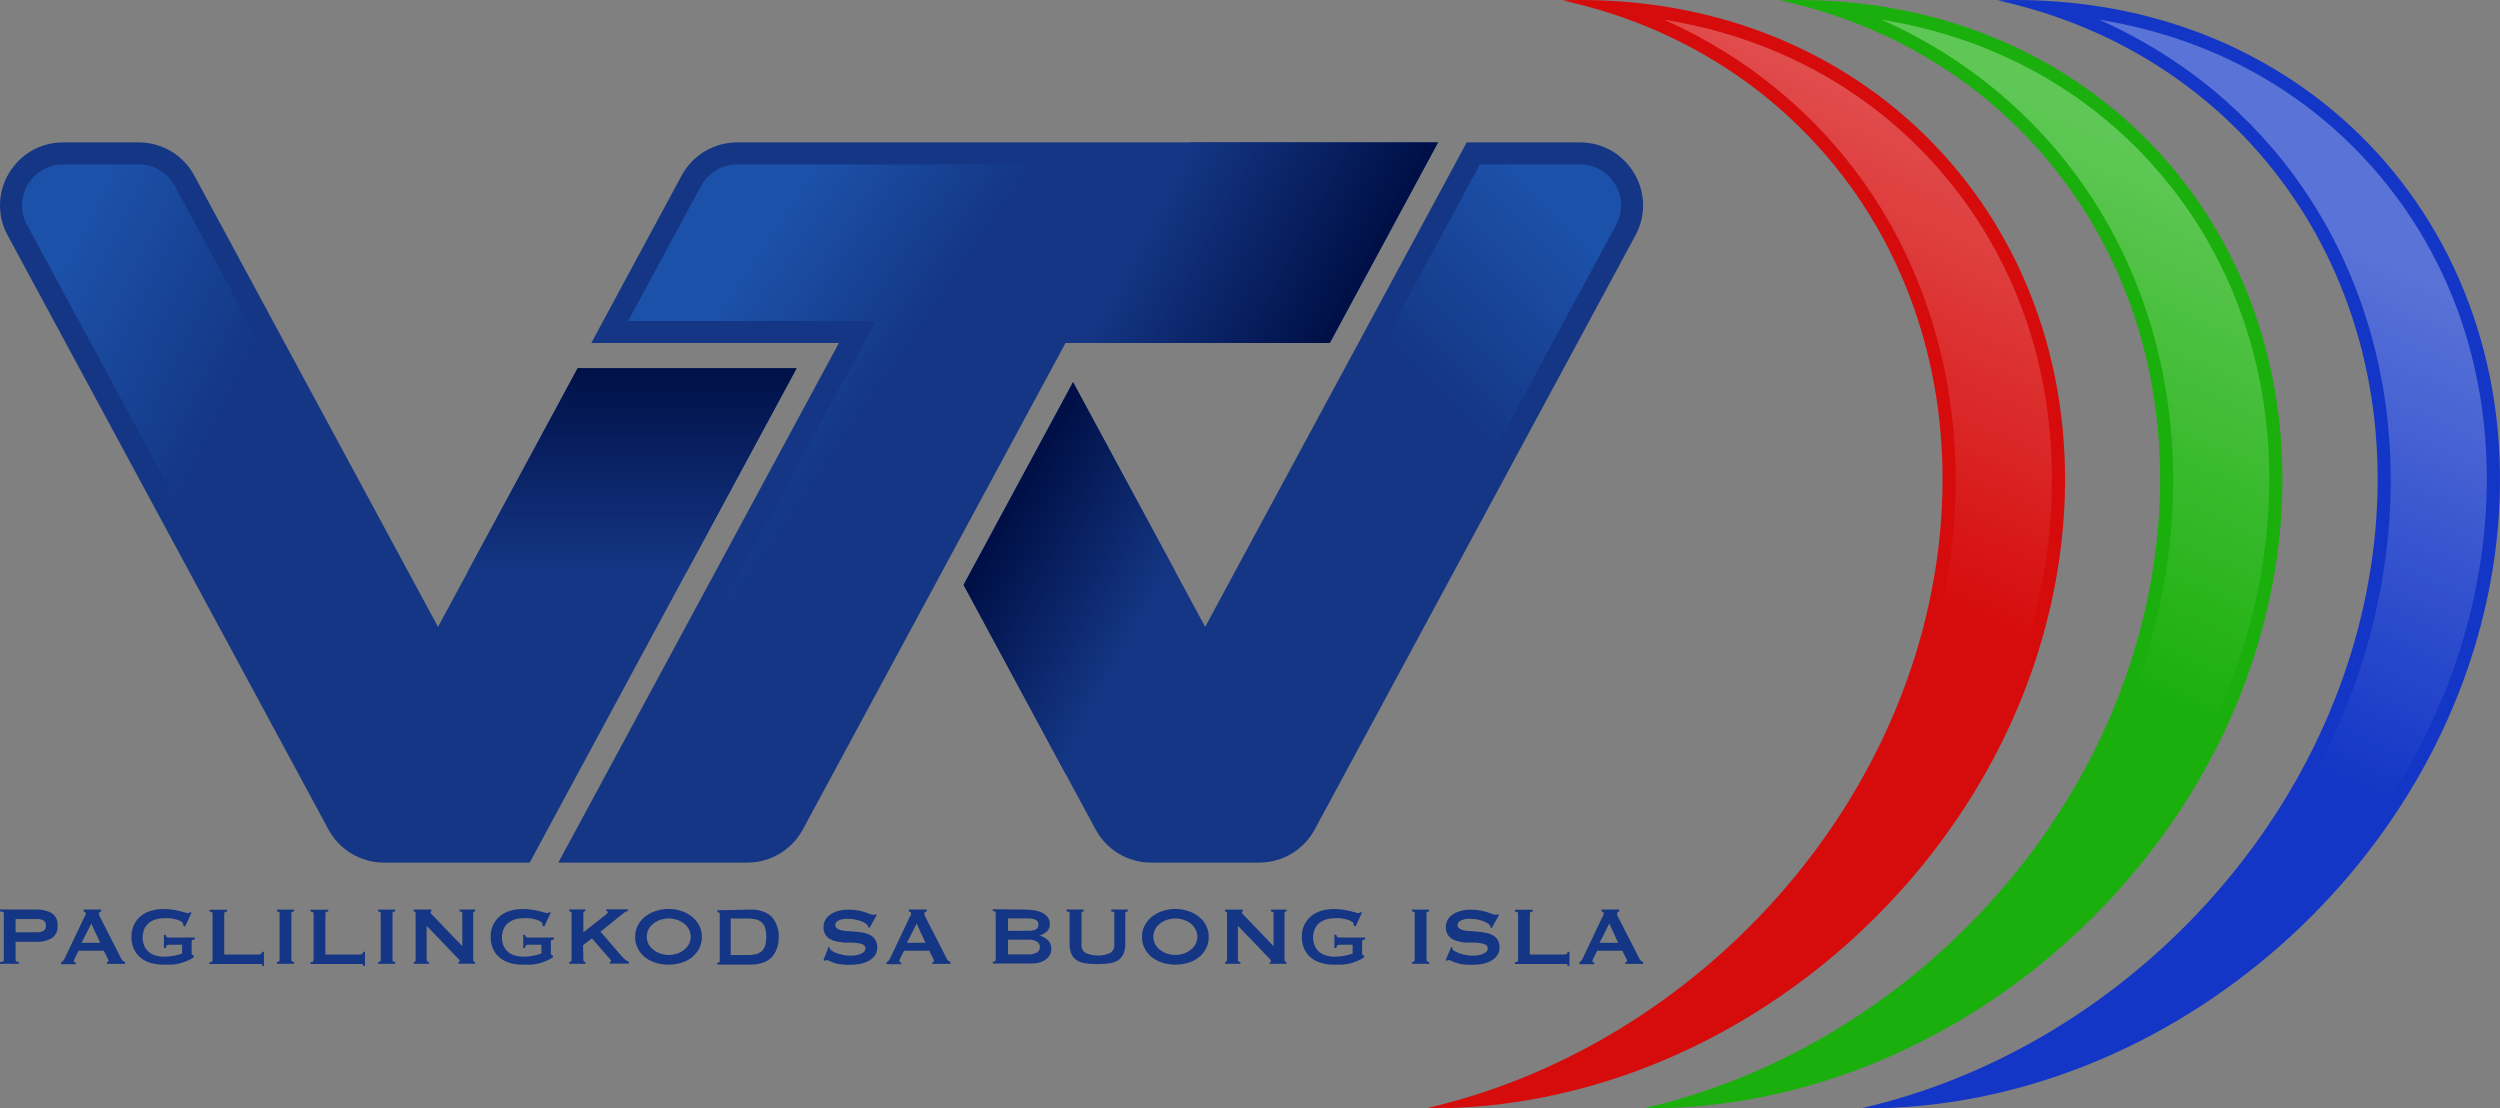 <?xml version="1.0" encoding="UTF-8"?><svg id="Layer_2" xmlns="http://www.w3.org/2000/svg" xmlns:xlink="http://www.w3.org/1999/xlink" viewBox="0 0 568.471 252.036"><rect x="0" y="0" width="568.471" height="252.036" fill="#808080" stroke="none"/><defs><linearGradient id="linear-gradient" x1="446.484" y1="17.018" x2="400.79" y2="118.741" gradientUnits="userSpaceOnUse"><stop offset="0" stop-color="#fff" stop-opacity=".3"/><stop offset=".999" stop-color="#fff" stop-opacity="0"/></linearGradient><linearGradient id="linear-gradient-2" x1="487.644" y1="35.507" x2="441.95" y2="137.23" xlink:href="#linear-gradient"/><linearGradient id="linear-gradient-3" x1="528.802" y1="53.995" x2="483.108" y2="155.718" xlink:href="#linear-gradient"/><linearGradient id="linear-gradient-4" x1="143.735" y1="130.078" x2="143.735" y2="83.731" gradientUnits="userSpaceOnUse"><stop offset="0" stop-color="#143684"/><stop offset="1" stop-color="#001047"/></linearGradient><linearGradient id="linear-gradient-5" x1="5.476" y1="78.918" x2="48.632" y2="100.302" gradientUnits="userSpaceOnUse"><stop offset="0" stop-color="#2f8fff" stop-opacity=".3"/><stop offset=".999" stop-color="#2f8fff" stop-opacity="0"/></linearGradient><linearGradient id="linear-gradient-6" x1="260.005" y1="140.694" x2="226.825" y2="122.438" xlink:href="#linear-gradient-4"/><linearGradient id="linear-gradient-7" x1="359.008" y1="53.956" x2="323.936" y2="88.248" xlink:href="#linear-gradient-5"/><linearGradient id="linear-gradient-8" x1="265.069" y1="43.618" x2="306.953" y2="66.231" xlink:href="#linear-gradient-4"/><linearGradient id="linear-gradient-9" x1="163.326" y1="70.952" x2="197.316" y2="94.126" xlink:href="#linear-gradient-5"/></defs><path d="m359.334,0c-1.344,0-2.689,0-4.052.092,56.761,12.358,93.632,64.202,85.252,126.304-8.232,61.089-57.571,112.233-116.377,125.641h1.216c69.616,0,133.652-56.411,143.045-126.027S428.95,0,359.334,0Z" fill="#d60c0c"/><path d="m408.802,0c-1.344,0-2.689,0-4.033.092,56.761,12.358,93.613,64.202,85.234,126.304-8.232,61.089-57.571,112.233-116.377,125.641h1.197c69.598,0,133.634-56.411,143.026-126.027S478.418,0,408.802,0Z" fill="#1aaf0c"/><path d="m458.288,0c-1.363,0-2.707,0-4.052.092,56.761,12.358,93.613,64.202,85.234,126.304-8.232,61.089-57.571,112.233-116.377,125.641h1.197c69.598,0,133.652-56.411,143.026-126.027C576.691,56.393,527.959,0,458.288,0Z" fill="#1336c6"/><path d="m350.446,246.546c19.709-8.516,37.99-21.329,53.053-37.398,22.089-23.563,35.924-52.041,40.008-82.352,4.117-30.512-2.522-60.309-18.696-83.903-11.576-16.887-27.617-30.067-46.404-38.4,24.755,3.959,46.507,15.693,62.521,34.014,20.262,23.179,28.969,54.111,24.519,87.101-8.04,59.589-57.208,109.45-114.999,120.938Z" fill="url(#linear-gradient)"/><path d="m399.933,246.538c19.703-8.516,37.976-21.324,53.034-37.39,22.089-23.563,35.924-52.041,40.008-82.352,4.117-30.513-2.52-60.311-18.688-83.903-11.571-16.884-27.604-30.062-46.385-38.396,24.73,3.962,46.459,15.688,62.457,33.991,20.262,23.178,28.968,54.118,24.516,87.119-8.038,59.572-57.182,109.424-114.942,120.93Z" fill="url(#linear-gradient-2)"/><path d="m449.397,246.54c19.704-8.515,37.979-21.325,53.038-37.392,22.089-23.563,35.924-52.041,40.008-82.352,4.118-30.513-2.519-60.311-18.688-83.903-11.573-16.888-27.612-30.068-46.399-38.402,24.739,3.954,46.472,15.67,62.464,33.961,20.262,23.173,28.971,54.125,24.522,87.156-8.021,59.577-57.168,109.43-114.945,120.931Z" fill="url(#linear-gradient-3)"/><path d="m181.142,83.731l-60.697,112.414h-33.138c-5.275,0-10.114-2.888-12.619-7.529L1.74,53.521c-5.156-9.547,1.767-21.138,12.619-21.138h17.208c5.261,0,10.114,2.888,12.606,7.516l55.423,102.643,31.753-58.812h49.792Z" fill="#143684"/><polygon points="181.142 83.731 156.115 130.078 106.328 130.078 131.349 83.731 181.142 83.731" fill="url(#linear-gradient-4)"/><path d="m87.307,191.146c-3.437,0-6.586-1.88-8.22-4.905L6.139,51.146c-1.575-2.917-1.501-6.358.198-9.207,1.702-2.853,4.7-4.556,8.022-4.556h17.208c3.438,0,6.581,1.873,8.204,4.887l59.826,110.795,34.653-64.167,38.376.075-55.164,102.172h-30.155Z" fill="url(#linear-gradient-5)"/><path d="m371.883,53.521l-72.934,135.095c-2.505,4.642-7.345,7.529-12.619,7.529h-24.593c-5.261,0-10.101-2.888-12.606-7.529l-30.026-55.62,24.896-46.1,30.039,55.647,59.471-110.16h25.766c10.853,0,17.762,11.591,12.606,21.138Z" fill="#143684"/><polygon points="267.185 129.84 242.289 175.939 219.105 132.996 244.001 86.896 267.185 129.84" fill="url(#linear-gradient-6)"/><path d="m261.737,191.146c-3.429,0-6.573-1.88-8.206-4.905l-28.625-53.034,18.793-36.355,30.34,56.217,62.456-115.686h22.782c3.317,0,6.312,1.701,8.012,4.549,1.699,2.849,1.772,6.293.195,9.213l-72.935,135.096c-1.633,3.025-4.783,4.905-8.22,4.905h-24.593Z" fill="url(#linear-gradient-7)"/><path d="m326.997,32.383l-24.619,45.612h-60.091l-59.735,110.621c-2.505,4.642-7.345,7.529-12.606,7.529h-42.988l63.796-118.151h-56.306l20.558-38.096c2.505-4.628,7.345-7.516,12.606-7.516h159.385Z" fill="#143684"/><polygon points="326.997 32.383 302.378 77.995 246.005 77.995 270.637 32.383 326.997 32.383" fill="url(#linear-gradient-8)"/><path d="m135.341,191.146l63.796-118.151h-56.309l16.578-30.721c1.632-3.016,4.777-4.891,8.206-4.891h150.75l-19.232,35.612h-59.826l-61.152,113.245c-1.634,3.026-4.778,4.906-8.207,4.906h-34.605Z" fill="url(#linear-gradient-9)"/><path d="m0,219.17v-.423c.584,0,.866-.141.866-.423v-10.653C.866,207.389.584,207.248,0,207.248v-.423h8.257c1.236-.065,2.465.221,3.544.826.905.649,1.397,1.731,1.289,2.839.113,1.104-.38,2.183-1.289,2.819-1.074.621-2.306.915-3.544.846H3.544v4.149c0,.282.242.423.745.423v.423L0,219.17Zm8.539-7.189c.462.015.919-.089,1.329-.302.398-.257.617-.717.564-1.188.056-.477-.162-.945-.564-1.208-.41-.213-.868-.317-1.329-.302H3.544v3.001h4.994Z" fill="#143684"/><path d="m13.916,218.747c.194-.035.367-.143.483-.302.13-.185.245-.38.342-.584l4.35-9.143.282-.564c.086-.132.135-.285.141-.443.012-.129-.051-.254-.161-.322-.113-.064-.236-.112-.362-.141v-.423h4.028v.423l-.322.121c-.118.071-.181.206-.161.342-.029.126-.029.257,0,.383.064.169.145.331.242.483l4.873,9.566c.068.151.18.278.322.362l.463.242v.423h-4.128v-.423c.072.022.149.022.221,0,.087-.027.145-.11.141-.201-.015-.212-.077-.419-.181-.604l-.886-1.752h-5.739l-.846,1.672c-.114.221-.188.459-.221.705,0,.181.141.262.443.262v.423h-3.343l.02-.504Zm8.861-4.37l-2.014-4.37-2.215,4.37h4.229Z" fill="#143684"/><path d="m42.129,210.631l-.463-.141c.008-.094.008-.188,0-.282-.022-.273-.182-.515-.423-.644-.349-.203-.721-.366-1.108-.483-.482-.132-.973-.227-1.47-.282-.496-.029-.994-.029-1.49,0-.579.001-1.155.083-1.712.242-.552.16-1.071.42-1.531.765-.461.361-.833.822-1.087,1.349-.553,1.286-.553,2.742,0,4.028.255.527.627.989,1.087,1.349.455.354.975.614,1.531.765.557.159,1.133.24,1.712.242.811.016,1.622-.059,2.417-.221.615-.117,1.221-.278,1.812-.483v-2.014h-3.001c-.173-.018-.347.032-.483.141-.145.176-.224.397-.221.624h-.423v-3.021h.423c0,.262.101.443.221.503.143.093.313.136.483.121h5.9v.423c-.21.01-.416.065-.604.161,0,0-.121.181-.121.403v2.638c-.021.125.045.249.161.302l.322.181v.362c-.508.357-1.055.655-1.631.886-.562.233-1.141.422-1.732.564-.581.138-1.175.219-1.772.242h-1.732c-1.008.016-2.013-.12-2.98-.403-.847-.249-1.635-.666-2.316-1.228-.645-.548-1.155-1.237-1.49-2.014-.357-.84-.535-1.746-.524-2.658-.012-.906.167-1.805.524-2.638.343-.773.852-1.46,1.49-2.014.684-.567,1.47-.998,2.316-1.269.967-.29,1.971-.432,2.98-.423.674-.008,1.348.039,2.014.141.624.101,1.188.201,1.671.322.408.087.811.195,1.208.322.196.072.398.126.604.161.116.005.23-.031.322-.101l.242-.161.282.161-1.41,3.081Z" fill="#143684"/><path d="m59.609,219.613c0-.242,0-.362-.221-.403h-11.761v-.423c.483,0,.705-.141.705-.423v-10.653c0-.282-.221-.423-.705-.423v-.423h4.028v.423c-.443,0-.665.141-.665.423v9.344h7.793c.206.005.409-.051.584-.161.144-.11.226-.282.221-.463h.423v3.222l-.403-.04Z" fill="#143684"/><path d="m62.972,218.747c.403,0,.604-.141.604-.423v-10.653c0-.282-.201-.423-.604-.423v-.423h3.887v.423c-.403,0-.604.141-.604.423v10.633c0,.282.201.423.604.423v.423h-3.887v-.403Z" fill="#143684"/><path d="m82.567,219.613c0-.242,0-.362-.221-.403h-11.741v-.423c.463,0,.705-.141.705-.423v-10.653c0-.282-.242-.423-.705-.423v-.423h4.028v.423c-.443,0-.644.141-.644.423v9.344h7.793c.2.005.397-.052.564-.161.144-.11.226-.282.221-.463h.423v3.222l-.423-.04Z" fill="#143684"/><path d="m85.97,218.747c.403,0,.604-.141.604-.423v-10.653c0-.282-.201-.423-.604-.423v-.423h3.907v.423c-.423,0-.624.141-.624.423v10.633c0,.282.201.423.624.423v.423h-3.907v-.403Z" fill="#143684"/><path d="m94.066,218.747c.208.035.406-.106.441-.314.006-.036.007-.073.003-.109v-10.653c.025-.21-.125-.4-.334-.426-.036-.004-.073-.003-.109.003v-.423h4.028v.423c-.121,0-.181,0-.181.221s.141.362.463.665l6.746,7.008v-7.471c0-.282-.221-.423-.624-.423v-.423h3.544v.423c-.302,0-.443.141-.443.423v10.633c0,.282.141.423.443.423v.423h-3.806v-.423c.201,0,.322,0,.322-.201s-.141-.302-.383-.544l-7.169-7.471v7.793c0,.282.181.423.544.423v.423h-3.464l-.02-.403Z" fill="#143684"/><path d="m123.79,210.631l-.483-.141c.157-.344.006-.75-.337-.908-.015-.007-.03-.013-.045-.019-.345-.211-.718-.374-1.108-.483-.475-.131-.96-.225-1.45-.282-.496-.028-.994-.028-1.49,0-.579,0-1.155.081-1.712.242-.552.16-1.071.42-1.531.765-.461.361-.833.822-1.087,1.349-.553,1.286-.553,2.742,0,4.028.255.527.627.989,1.087,1.349.455.354.975.614,1.531.765.556.161,1.133.242,1.712.242.811.014,1.621-.06,2.417-.221.615-.117,1.221-.278,1.812-.483v-2.014h-3.001c-.179-.015-.358.035-.503.141-.138.178-.209.399-.201.624h-.423v-3.021h.423c-.007.189.066.372.201.503.152.089.327.132.503.121h5.86v.423c-.204.013-.403.067-.584.161,0,0-.121.181-.121.403v2.638c0,.161,0,.262.141.302l.342.181v.362c-.508.357-1.055.655-1.631.886-.568.233-1.154.422-1.752.564-.574.14-1.161.221-1.752.242h-1.732c-1.008.019-2.013-.117-2.98-.403-.847-.249-1.635-.666-2.316-1.228-.651-.542-1.162-1.233-1.49-2.014-.366-.837-.545-1.745-.524-2.658-.021-.907.158-1.808.524-2.638.336-.777.846-1.466,1.49-2.014.684-.567,1.47-.998,2.316-1.269.966-.293,1.971-.435,2.98-.423.674-.007,1.347.04,2.014.141.624.101,1.188.201,1.671.322.408.087.811.195,1.208.322.196.072.398.126.604.161.116.005.23-.031.322-.101l.242-.161.282.161-1.43,3.081Z" fill="#143684"/><path d="m132.651,218.304c-.008.124.044.244.141.322.096.064.207.098.322.101v.423h-3.665v-.423c.342,0,.524-.141.524-.423v-10.653c0-.282-.181-.423-.524-.423v-.423h3.665v.423c-.105-.029-.217-.029-.322,0-.096.078-.149.198-.141.322v4.451l4.853-3.826.524-.443c.095-.076.159-.183.181-.302,0-.091-.036-.178-.101-.242h-.242v-.423h4.914v.423c-.312.016-.61.136-.846.342l-5.397,4.31,4.934,5.699c.222.248.465.477.725.685.229.215.505.374.806.463v.423h-4.35v-.423c.201,0,.302,0,.302-.161-.061-.199-.172-.379-.322-.524l-4.028-4.612-2.014,1.51.06,3.403Z" fill="#143684"/><path d="m152.064,206.684c.893.001,1.781.13,2.638.383.85.259,1.652.653,2.376,1.168.739.536,1.357,1.222,1.812,2.014.482.853.725,1.82.705,2.799.021.986-.222,1.959-.705,2.819-.461.787-1.078,1.472-1.812,2.014-.74.516-1.565.898-2.437,1.128-1.729.457-3.547.457-5.276,0-.872-.23-1.697-.612-2.437-1.128-.734-.537-1.345-1.223-1.792-2.014-.491-.856-.735-1.833-.705-2.819-.031-.981.213-1.95.705-2.799.442-.795,1.054-1.483,1.792-2.014.743-.521,1.566-.915,2.437-1.168.876-.258,1.785-.387,2.699-.383Zm0,2.155c-.608.007-1.212.102-1.792.282-.571.178-1.109.45-1.591.806-.476.351-.873.796-1.168,1.309-.591,1.1-.591,2.424,0,3.524.295.506.693.945,1.168,1.289.481.362,1.018.641,1.591.826.581.18,1.184.275,1.792.282.608-.005,1.212-.1,1.792-.282.572-.185,1.11-.464,1.591-.826.475-.344.873-.783,1.168-1.289.591-1.1.591-2.424,0-3.524-.295-.513-.692-.958-1.168-1.309-.482-.355-1.02-.627-1.591-.806-.58-.182-1.184-.277-1.792-.282Z" fill="#143684"/><path d="m170.893,206.825c.821-.011,1.639.119,2.417.383.748.219,1.436.604,2.014,1.128.576.565,1.017,1.254,1.289,2.014.333.866.491,1.791.463,2.719.028.935-.13,1.865-.463,2.739-.272.76-.712,1.449-1.289,2.014-.577.523-1.266.909-2.014,1.128-.778.264-1.595.393-2.417.383h-7.773v-.423c.363,0,.544-.141.544-.423v-10.653c0-.282-.181-.423-.544-.423v-.423l7.773-.161Zm-.926,10.331c.677.021,1.354-.046,2.014-.201.449-.125.862-.353,1.208-.665.374-.346.651-.783.806-1.269.346-1.32.346-2.707,0-4.028-.154-.486-.432-.923-.806-1.269-.396-.334-.865-.568-1.369-.685-.662-.136-1.338-.197-2.014-.181h-3.645v8.317l3.806-.02Z" fill="#143684"/><path d="m188.414,215.303l.221.121c.002.127.037.252.101.362.158.24.382.428.644.544.353.196.724.358,1.108.483.426.15.864.264,1.309.342.396.092.802.139,1.208.141h1.047c.416-.042.827-.123,1.228-.242.38-.121.739-.297,1.067-.524.278-.201.443-.523.443-.866.018-.326-.144-.635-.423-.806-.327-.193-.69-.316-1.067-.362-.506-.09-1.017-.144-1.531-.161h-1.752l-1.752-.242c-.53-.098-1.04-.282-1.51-.544-1.004-.569-1.585-1.67-1.49-2.819-.002-.497.115-.988.342-1.43.236-.487.589-.909,1.027-1.228.541-.398,1.148-.698,1.792-.886.824-.239,1.679-.354,2.537-.342.722-.009,1.444.051,2.155.181.537.105,1.068.24,1.591.403l1.128.403c.241.11.501.172.765.181.167.02.335-.031.463-.141l.282.201-1.631,2.92h-.221c-.026-.194-.095-.38-.201-.544-.156-.232-.362-.424-.604-.564-.326-.193-.67-.355-1.027-.483-.414-.14-.838-.248-1.269-.322-.45-.097-.909-.144-1.369-.141-.355-.028-.712-.028-1.067,0-.335.054-.665.135-.987.242-.273.102-.525.252-.745.443-.189.168-.292.412-.282.665-.029.334.125.657.403.846.328.218.699.362,1.087.423.497.107,1.002.168,1.51.181l1.752.121c.588.055,1.173.142,1.752.262.54.096,1.058.287,1.531.564.439.244.806.598,1.067,1.027.3.519.447,1.113.423,1.712.028.726-.2,1.439-.644,2.014-.447.511-.995.923-1.611,1.208-.637.301-1.316.504-2.014.604-.668.09-1.34.138-2.014.141-.754.013-1.509-.034-2.255-.141-.509-.072-1.009-.2-1.49-.383-.33-.114-.653-.248-.967-.403-.188-.095-.394-.15-.604-.161-.123.011-.235.078-.302.181l-.322-.181,1.168-3Z" fill="#143684"/><path d="m201.604,218.747c.194-.035.367-.143.483-.302.121-.181.221-.362.342-.584l4.33-9.143c.121-.201.201-.383.302-.564.073-.137.114-.288.121-.443.012-.129-.051-.254-.161-.322-.105-.067-.221-.115-.342-.141v-.423h4.028v.423l-.322.121c-.11.078-.172.208-.161.342-.029.126-.029.257,0,.383l.242.483,4.894,9.566c.068.151.18.278.322.362l.443.242v.423h-4.128v-.423c.079.02.162.02.242,0,.083-.032.139-.112.141-.201-.014-.215-.083-.424-.201-.604l-.886-1.752h-5.719l-.846,1.672c-.126.217-.209.456-.242.705,0,.181.141.262.443.262v.423h-3.323v-.504Zm8.841-4.37l-2.014-4.37-2.195,4.37h4.209Z" fill="#143684"/><path d="m233.221,206.825c.675.003,1.349.064,2.014.181.617.093,1.215.283,1.772.564.494.227.923.573,1.249,1.007.317.446.479.984.463,1.531.043.645-.209,1.274-.685,1.712-.475.406-1.021.72-1.611.926h0c.696.202,1.337.56,1.873,1.047.526.535.803,1.265.765,2.014-.002.449-.112.892-.322,1.289-.209.414-.512.773-.886,1.047-.443.322-.942.561-1.47.705-.657.172-1.335.253-2.014.242h-8.619v-.423c.443,0,.665-.141.665-.423v-10.653c0-.282-.222-.423-.665-.423v-.423l7.471.081Zm.463,4.833c.595.021,1.189-.068,1.752-.262.464-.181.746-.654.685-1.148.067-.491-.219-.961-.685-1.128-.562-.201-1.156-.297-1.752-.282h-4.471v2.819h4.471Zm0,5.357c.741.055,1.483-.106,2.135-.463.667-.443.849-1.342.407-2.01-.107-.161-.245-.3-.407-.407-.652-.357-1.393-.518-2.135-.463h-4.471v3.343h4.471Z" fill="#143684"/><path d="m246.432,207.248c-.342,0-.503.141-.503.423v7.028c-.092.796.275,1.576.947,2.014,1.776.752,3.782.752,5.558,0,.672-.438,1.038-1.217.947-2.014v-7.028c0-.282-.221-.423-.705-.423v-.423h3.766v.423c-.383,0-.564.141-.564.423v6.928c.023.778-.114,1.553-.403,2.276-.251.586-.663,1.089-1.188,1.45-.61.387-1.297.635-2.014.725-1.811.242-3.646.242-5.457,0-.718-.086-1.406-.334-2.014-.725-.525-.361-.938-.864-1.188-1.45-.298-.72-.436-1.497-.403-2.276v-6.928c0-.282-.221-.423-.665-.423v-.423h3.846l.04.423Z" fill="#143684"/><path d="m267.255,206.684c.893,0,1.782.129,2.638.383.872.249,1.696.644,2.437,1.168.749.525,1.369,1.214,1.812,2.014.482.853.725,1.82.705,2.799.021.986-.222,1.959-.705,2.819-.449.796-1.068,1.484-1.812,2.014-.738.52-1.563.902-2.437,1.128-1.722.457-3.534.457-5.256,0-.875-.222-1.701-.604-2.437-1.128-.745-.53-1.364-1.218-1.812-2.014-.483-.86-.726-1.834-.705-2.819-.021-.979.223-1.946.705-2.799.444-.8,1.064-1.488,1.812-2.014.738-.528,1.563-.924,2.437-1.168.85-.252,1.731-.381,2.618-.383Zm0,2.155c-.601.005-1.199.1-1.772.282-.578.178-1.122.45-1.611.806-.476.351-.873.796-1.168,1.309-.591,1.1-.591,2.424,0,3.524.295.506.693.945,1.168,1.289.488.362,1.032.641,1.611.826.573.182,1.171.277,1.772.282.608-.005,1.212-.1,1.792-.282.577-.189,1.121-.468,1.611-.826.469-.344.86-.784,1.148-1.289.617-1.094.617-2.431,0-3.524-.287-.512-.678-.958-1.148-1.309-.491-.351-1.035-.623-1.611-.806-.58-.182-1.184-.277-1.792-.282Z" fill="#143684"/><path d="m278.552,218.747c.302,0,.463-.141.463-.423v-10.653c0-.282-.161-.423-.463-.423v-.423h4.028v.423c-.141,0-.201,0-.201.221s.161.362.483.665l6.726,7.008v-7.471c0-.282-.201-.423-.604-.423v-.423h3.544v.423c-.302,0-.443.141-.443.423v10.633c0,.282.141.423.443.423v.423h-3.806v-.423c.201,0,.302,0,.302-.201s-.121-.302-.362-.544l-7.169-7.471v7.793c0,.282.181.423.544.423v.423h-3.484v-.403Z" fill="#143684"/><path d="m308.277,210.631l-.463-.141c.018-.093.018-.189,0-.282-.022-.273-.182-.515-.423-.644-.349-.203-.721-.366-1.108-.483-.475-.131-.96-.225-1.45-.282-.496-.028-.994-.028-1.49,0-.586.001-1.168.083-1.732.242-.549.169-1.066.427-1.531.765-.46.356-.826.819-1.067,1.349-.581,1.28-.581,2.748,0,4.028.241.53.607.993,1.067,1.349.46.346.978.605,1.531.765.564.159,1.146.24,1.732.242.805.015,1.608-.059,2.396-.221.622-.114,1.235-.276,1.833-.483v-2.014h-3.021c-.173-.016-.346.034-.483.141-.138.178-.209.399-.201.624h-.443v-3.021h.443c-.007.189.066.372.201.503.144.09.313.133.483.121h5.88v.423c-.204.009-.404.065-.584.161,0,0-.121.181-.121.403v2.638c0,.161,0,.262.141.302l.322.181v.362c-.503.365-1.051.663-1.631.886-.56.236-1.14.425-1.732.564-.574.14-1.161.221-1.752.242h-1.732c-1.015.018-2.026-.118-3.001-.403-.845-.253-1.632-.671-2.316-1.228-.639-.553-1.148-1.241-1.49-2.014-.357-.84-.535-1.746-.524-2.658-.012-.906.167-1.805.524-2.638.351-.768.858-1.454,1.49-2.014.686-.563,1.472-.993,2.316-1.269.973-.292,1.985-.434,3.001-.423.674-.007,1.347.04,2.014.141.624.101,1.168.201,1.671.322.408.087.811.195,1.208.322.189.074.384.128.584.161.122.003.242-.032.342-.101l.221-.161.282.161-1.39,3.081Z" fill="#143684"/><path d="m321.085,218.747c.403,0,.604-.141.604-.423v-10.653c0-.282-.201-.423-.604-.423v-.423h3.887v.423c-.403,0-.604.141-.604.423v10.633c0,.282.201.423.604.423v.423h-3.887v-.403Z" fill="#143684"/><path d="m330.006,215.303l.242.121c-.03.119-.03.243,0,.362.158.24.382.428.644.544.353.196.724.358,1.108.483.42.147.851.262,1.289.342.403.091.815.138,1.228.141h1.027c.423-.04.841-.121,1.249-.242.375-.117.729-.294,1.047-.524.291-.191.466-.517.463-.866.018-.326-.144-.635-.423-.806-.335-.192-.704-.316-1.087-.362-.499-.09-1.004-.144-1.51-.161h-1.752c-.604,0-1.188-.081-1.752-.242-.536-.098-1.053-.282-1.531-.544-.44-.26-.808-.627-1.067-1.067-.305-.532-.451-1.14-.423-1.752.011-1.057.528-2.046,1.39-2.658.538-.402,1.146-.702,1.792-.886.824-.242,1.679-.357,2.537-.342.722-.008,1.444.052,2.155.181.531.105,1.055.24,1.571.403.463.141.826.282,1.128.403.242.106.501.168.765.181.173.018.347-.032.483-.141l.282.201-1.631,2.92h-.242c-.011-.194-.073-.382-.181-.544-.159-.236-.373-.43-.624-.564-.317-.197-.655-.359-1.007-.483-.414-.14-.838-.248-1.269-.322-.45-.097-.909-.144-1.369-.141-.355-.029-.712-.029-1.067,0-.341.054-.678.135-1.007.242-.267.102-.512.252-.725.443-.194.166-.304.409-.302.665-.024.338.138.663.423.846.322.214.686.358,1.067.423.504.107,1.016.168,1.531.181l1.752.121c.588.058,1.173.145,1.752.262.533.096,1.045.287,1.51.564.44.249.814.602,1.087,1.027.293.521.433,1.115.403,1.712.038.728-.191,1.444-.644,2.014-.442.516-.992.928-1.611,1.208-.636.303-1.316.507-2.014.604-.667.091-1.34.138-2.014.141-.748.012-1.495-.035-2.235-.141-.516-.074-1.022-.203-1.51-.383-.324-.113-.64-.248-.946-.403-.19-.091-.394-.145-.604-.161-.125.004-.24.073-.302.181l-.342-.181,1.269-3Z" fill="#143684"/><path d="m356.447,219.613c0-.242,0-.362-.221-.403h-11.741v-.423c.463,0,.705-.141.705-.423v-10.653c0-.282-.242-.423-.705-.423v-.423h4.028v.423c-.443,0-.644.141-.644.423v9.344h7.793c.2.005.397-.052.564-.161.15-.105.234-.281.221-.463h.423v3.222l-.423-.04Z" fill="#143684"/><path d="m359.106,218.747c.194-.035.367-.143.483-.302l.342-.584,4.33-9.143c.121-.201.201-.383.302-.564.073-.137.114-.288.121-.443.012-.129-.051-.254-.161-.322-.105-.067-.221-.115-.342-.141v-.423h4.028v.423l-.322.121c-.11.078-.172.208-.161.342-.029.126-.029.257,0,.383l.242.483,4.894,9.566c.068.151.18.278.322.362l.443.242v.423h-4.028v-.423c.079.02.162.02.242,0,.083-.032.139-.112.141-.201-.014-.215-.083-.424-.201-.604l-.886-1.752h-5.719l-.846,1.672c-.126.217-.209.456-.242.705,0,.181.141.262.443.262v.423h-3.323l-.101-.504Zm8.841-4.37l-2.014-4.37-2.195,4.37h4.209Z" fill="#143684"/></svg>